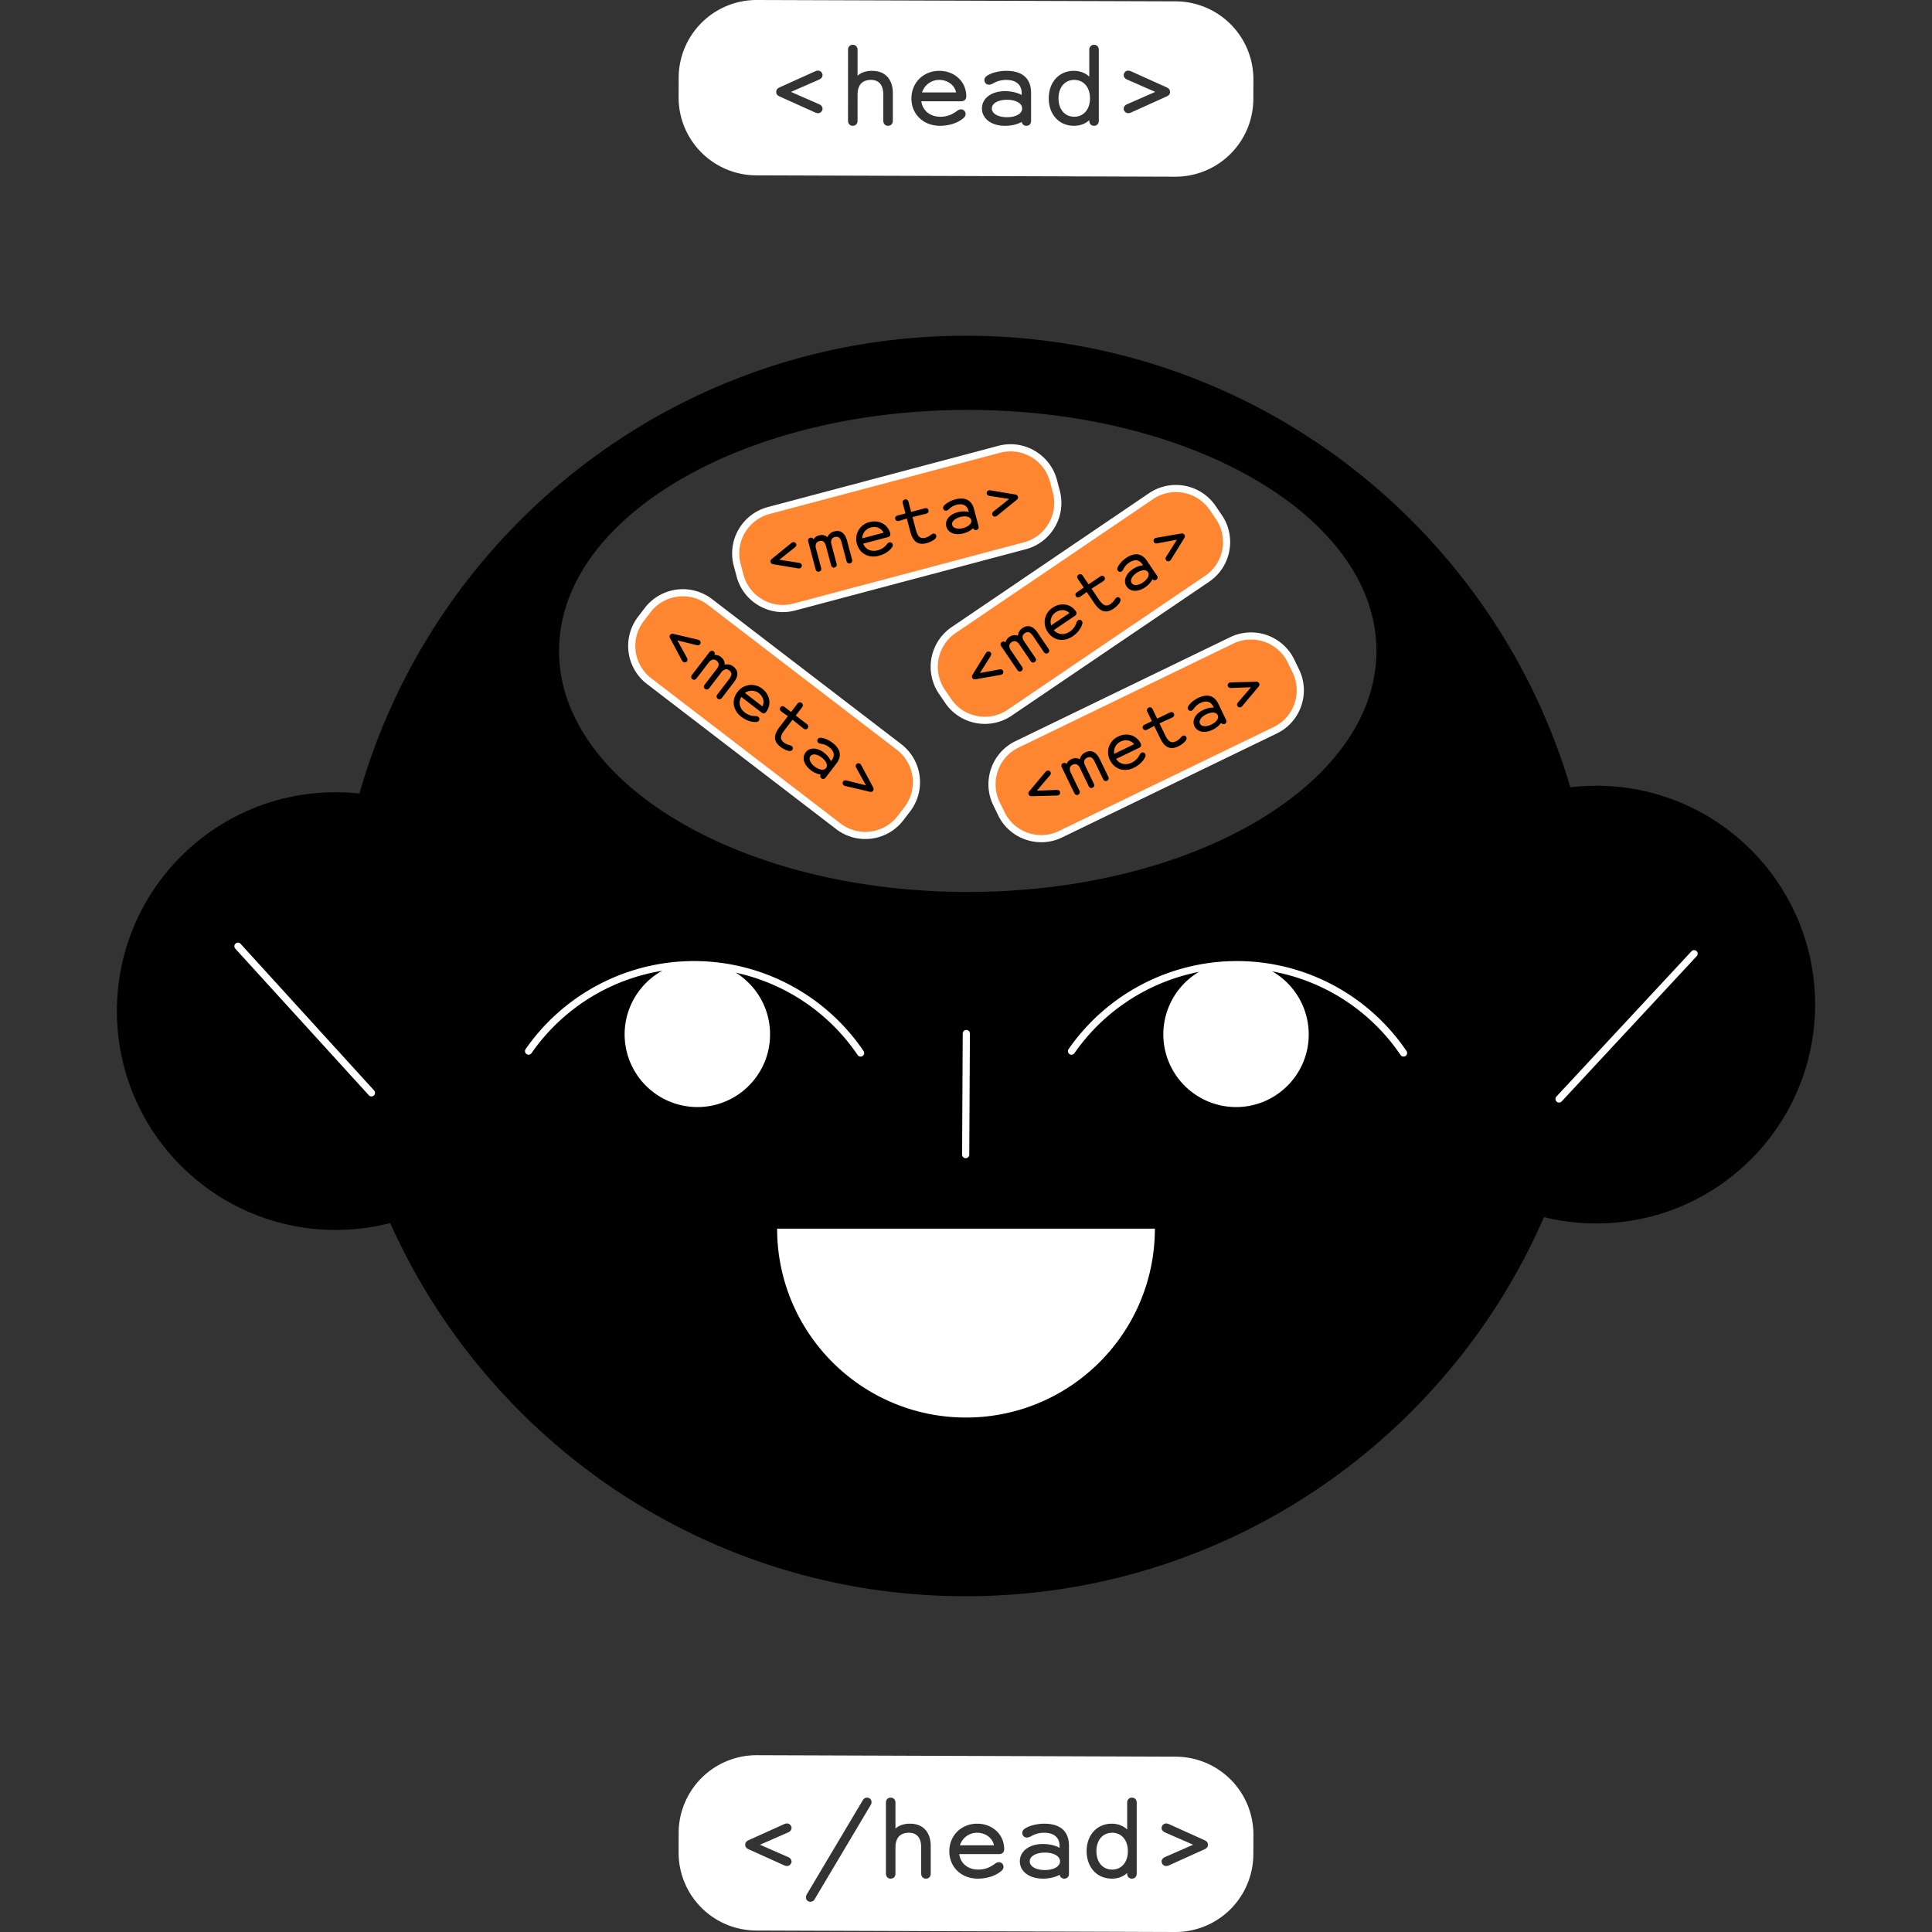 <svg xmlns="http://www.w3.org/2000/svg" viewBox="0 0 1080 1080" xml:space="preserve"><rect x="0" y="0" width="1080" height="1080" fill="#333333" stroke="none"/><path d="M891.68 439.24c-4.7.02-9.32.34-13.86.87-43.27-146.6-179.24-253.25-339.76-252.42-160.52.83-295.39 108.89-337.12 255.92a122.5 122.5 0 0 0-13.88-.73c-67.56.35-122.04 55.4-121.7 122.96.36 67.56 55.4 122.04 122.97 121.7 10.3-.06 20.27-1.4 29.81-3.84C273.4 807.24 397.66 893.05 541.7 892.3c144.02-.74 267.4-87.82 321.38-211.92a122.65 122.65 0 0 0 29.86 3.52c67.56-.35 122.04-55.4 121.7-122.97-.35-67.56-55.4-122.04-122.96-121.7zm-350.7 59.38c-126.18 0-228.47-60.33-228.47-134.74 0-74.41 102.29-134.74 228.47-134.74 126.18 0 228.46 60.33 228.46 134.74 0 74.41-102.28 134.74-228.46 134.74z"/><path fill="#FFF" d="M871.53 616.33a2 2 0 0 1-1.47-3.36l75.45-81.16a2 2 0 1 1 2.93 2.72L873 615.69a2 2 0 0 1-1.46.64zm-663.89-3.43a2 2 0 0 1-1.48-.65l-74.62-81.94a2 2 0 1 1 2.96-2.7l74.61 81.95a2 2 0 0 1-1.47 3.35z"/><g fill="#FFF"><path d="M652.3 578.01a38.65 38.65 0 1 0 77.28.39 38.65 38.65 0 0 0-77.29-.39z"/><path d="M690.94 618.85h-.22A40.69 40.69 0 0 1 650.3 578a40.7 40.7 0 0 1 40.64-40.43h.21a40.7 40.7 0 0 1 40.44 40.85 40.38 40.38 0 0 1-12.05 28.68 40.37 40.37 0 0 1-28.59 11.75zm-36.65-40.83a36.68 36.68 0 0 0 36.45 36.83h.2a36.4 36.4 0 0 0 25.77-10.6 36.4 36.4 0 0 0 10.87-25.85 36.69 36.69 0 0 0-36.46-36.83h-.2a36.69 36.69 0 0 0-36.63 36.45z"/></g><path fill="#FFF" d="M784.6 590.64a2 2 0 0 1-1.67-.87 110.6 110.6 0 0 0-91.5-48.54 110.67 110.67 0 0 0-90.87 47.59 2 2 0 0 1-3.28-2.28 114.66 114.66 0 0 1 94.15-49.3h.6c37.75.2 72.98 19 94.21 50.28a2 2 0 0 1-1.65 3.12z"/><g fill="#FFF"><path d="M351.17 578.01a38.64 38.64 0 1 0 77.29.4 38.64 38.64 0 0 0-77.29-.4z"/><path d="M389.82 618.85h-.22A40.68 40.68 0 0 1 349.17 578l2 .01h-2a40.7 40.7 0 0 1 40.64-40.44h.21a40.39 40.39 0 0 1 28.68 12.05 40.37 40.37 0 0 1 11.76 28.8 40.36 40.36 0 0 1-12.05 28.68 40.39 40.39 0 0 1-28.6 11.75zm-.01-77.28a36.69 36.69 0 0 0-36.64 36.45 36.68 36.68 0 0 0 36.45 36.83 36.34 36.34 0 0 0 25.97-10.6 36.4 36.4 0 0 0 10.87-25.85 36.4 36.4 0 0 0-10.6-25.96A36.42 36.42 0 0 0 390 541.57h-.2z"/><path d="M481.08 590.64a2 2 0 0 1-1.65-.87 110.6 110.6 0 0 0-91.51-48.54 110.65 110.65 0 0 0-90.87 47.59 2 2 0 0 1-3.28-2.28 114.66 114.66 0 0 1 94.15-49.3h.6c37.75.2 72.98 19 94.21 50.28a2 2 0 0 1-1.65 3.12z"/></g><path fill="#FFF" d="M539.83 647.44h-.01a2 2 0 0 1-2-2.01l.35-67.68a2 2 0 0 1 2-1.99h.01a2 2 0 0 1 2 2.01l-.35 67.68a2 2 0 0 1-2 1.99zm105.75 39.39c0 58.3-47.27 105.58-105.58 105.58-58.3 0-105.58-47.27-105.58-105.58h211.16z"/><path fill="#FF8630" d="M590.49 274.76a24.8 24.8 0 0 1-17.6 30.34l-128.86 34.23a24.8 24.8 0 0 1-30.34-17.6l-1.6-6a24.8 24.8 0 0 1 17.61-30.34l128.85-34.23a24.8 24.8 0 0 1 30.34 17.6l1.6 6z"/><path fill="#FFF" d="M437.62 342.17c-4.67 0-9.27-1.23-13.41-3.63a26.63 26.63 0 0 1-12.45-16.3l-1.6-6a26.83 26.83 0 0 1 19.03-32.78l128.85-34.23c14.28-3.8 29 4.74 32.79 19.02l1.59 6a26.63 26.63 0 0 1-2.72 20.33 26.63 26.63 0 0 1-16.3 12.45l-128.86 34.23c-2.29.61-4.61.91-6.92.91zm127.3-89.84c-1.94 0-3.9.24-5.85.76L430.2 287.32a22.83 22.83 0 0 0-16.18 27.9l1.59 6a22.65 22.65 0 0 0 10.6 13.86 22.66 22.66 0 0 0 17.3 2.32l128.85-34.23c5.89-1.57 10.81-5.33 13.87-10.6s3.88-11.41 2.31-17.3l-1.59-6a22.85 22.85 0 0 0-22.05-16.94z"/><path d="M448.18 315.78c-.15-.58-.72-1.01-1.5-1.15l-11.05-1.72 8.76-6.95c.61-.5.89-1.16.73-1.74a1.58 1.58 0 0 0-1.92-1.12c-.28.07-.54.24-.8.42l-10.97 8.91c-.78.65-.8 1.32-.68 1.78.18.68.63 1.05 1.47 1.2l13.98 2.33a6 6 0 0 0 .4.02 1.58 1.58 0 0 0 1.58-1.98zm25.35-13.45c-.58-2.2-1.49-3.75-2.7-4.63-1.21-.9-2.74-1.1-4.52-.63a5.22 5.22 0 0 0-3.72 3.19 5.12 5.12 0 0 0-4.73-.96 4.84 4.84 0 0 0-3.1 2.2c-.36-.75-1.05-1.1-1.84-.89-.48.13-.84.4-1.04.78-.18.37-.2.81-.07 1.32l4.1 15.53c.14.52.42.92.8 1.14.22.13.47.2.73.2.15 0 .3-.02.44-.06.5-.13.85-.4 1.04-.79.19-.36.21-.8.08-1.31l-2.84-10.76a4.3 4.3 0 0 1 0-2.71c.32-.74.95-1.23 1.89-1.48.93-.25 1.72-.13 2.34.36.6.47 1.04 1.26 1.33 2.36l2.85 10.76c.27 1 1.06 1.52 1.97 1.28.48-.13.84-.4 1.04-.79.18-.36.2-.8.07-1.3l-2.84-10.77c-.29-1.1-.3-2 0-2.7.3-.74.92-1.23 1.85-1.48 1.02-.27 1.8-.15 2.4.35.6.5 1.06 1.4 1.41 2.72l2.75 10.4c.27 1 1.06 1.52 1.97 1.28.97-.25 1.4-1.06 1.12-2.1l-2.78-10.51zm24.77 1.02c-.36-.2-.79-.26-1.2-.15-.6.16-.9.54-1.18.87l-.23.27a9.28 9.28 0 0 1-5.08 3.3c-3.61.96-6.8-.53-8.1-3.72l13.85-3.67c1.1-.29 1.56-1.07 1.28-2.14a8.7 8.7 0 0 0-4.37-5.58 10 10 0 0 0-7.22-.68 9.64 9.64 0 0 0-7.06 12.02c1.2 4.53 4.8 7.23 9.22 7.23a12 12 0 0 0 3.08-.42c2.96-.78 5.61-2.42 7.1-4.38.47-.6.85-1.17.62-2.02a1.5 1.5 0 0 0-.72-.93zm-4.37-5.58-11.95 3.16a6.48 6.48 0 0 1 4.86-6.08c.6-.16 1.2-.23 1.8-.23a5.71 5.71 0 0 1 5.29 3.15zm27.63.56c-.53.14-.86.4-1.36.76l-.42.3c-.55.42-1.56.95-2.55 1.22-1.36.35-2.37.22-3.18-.43-.87-.7-1.54-1.98-2.06-3.96l-1.9-7.2.88-.21c2.28-.55 5.74-1.38 6.73-1.64 1.06-.28 1.57-1.04 1.32-1.98-.19-.72-.85-1.36-2.12-1.03l-7.57 2-1.5-5.67c-.27-1-1.08-1.52-2.01-1.27-.49.13-.86.4-1.06.78-.2.37-.23.83-.1 1.33l1.5 5.68-4.38 1.15c-1.27.34-1.52 1.23-1.34 1.94.25.94 1.07 1.35 2.13 1.07.82-.22 2.16-.63 3.35-1l1-.3 1.91 7.23c.77 2.91 1.86 4.84 3.33 5.89.93.66 2.02.99 3.3.99.78 0 1.63-.12 2.56-.37 1.68-.44 3.34-1.3 4.12-1.9.8-.63 1.47-1.28 1.2-2.34a1.42 1.42 0 0 0-1.78-1.04zm22.9-13.81c-1.31-4.97-4.95-6.81-10.53-5.34a14.39 14.39 0 0 0-5.69 2.94c-.62.57-1.22 1.27-1 2.15.25.92 1.07 1.4 1.98 1.15.53-.14 1-.58 1.42-.96l.24-.22a8.97 8.97 0 0 1 3.85-2.05c3.42-.9 5.84.26 6.61 3.2l.21.78a12.38 12.38 0 0 0-6.2.17c-4.66 1.23-7.27 4.53-6.34 8.02a5.45 5.45 0 0 0 3.54 3.75 8.5 8.5 0 0 0 2.95.49c.96 0 1.97-.13 2.99-.4 2.24-.6 4.2-1.64 5.49-2.94.14.35.37.63.65.81.37.23.81.29 1.26.17.96-.26 1.39-1.06 1.12-2.1l-2.55-9.62zm-6.04 10.65a7.74 7.74 0 0 1-4.2.11c-1.04-.32-1.7-.94-1.93-1.8-.48-1.8 1.37-3.65 4.5-4.48a9.74 9.74 0 0 1 2.47-.35c1.92 0 3.31.73 3.66 2.03.48 1.82-1.37 3.67-4.5 4.5zm30.61-17.54c-.11-.45-.47-1.03-1.47-1.2l-13.98-2.34a2.73 2.73 0 0 0-.86.04 1.58 1.58 0 0 0-1.12 1.92c.16.6.72 1.04 1.5 1.15l11.05 1.72-8.75 6.95c-.62.49-.9 1.14-.74 1.75a1.57 1.57 0 0 0 1.92 1.12c.27-.07.52-.24.8-.42l10.97-8.92c.65-.55.87-1.1.68-1.77z"/><path fill="#FF8630" d="M503.42 457.3a24.8 24.8 0 0 1-34.78 4.58l-105.8-81.13a24.8 24.8 0 0 1-4.58-34.78l3.77-4.92a24.8 24.8 0 0 1 34.78-4.58l105.8 81.13a24.8 24.8 0 0 1 4.58 34.77l-3.77 4.93z"/><path fill="#FFF" d="M483.68 469.01a26.6 26.6 0 0 1-16.26-5.54l-105.79-81.13a26.83 26.83 0 0 1-4.96-37.58l3.77-4.92a26.83 26.83 0 0 1 37.58-4.96L503.82 416a26.84 26.84 0 0 1 4.96 37.58L505 458.5a26.62 26.62 0 0 1-21.32 10.5zM381.74 333.35a22.78 22.78 0 0 0-18.12 8.92l-3.77 4.92a22.83 22.83 0 0 0 4.21 31.97l105.8 81.14a22.66 22.66 0 0 0 16.86 4.51c6.04-.8 11.4-3.9 15.11-8.73l3.77-4.92a22.83 22.83 0 0 0-4.21-31.98l-105.8-81.13c-4.13-3.16-9-4.7-13.85-4.7z"/><path d="M384.03 369.66c.37-.48.36-1.19 0-1.9l-5.4-9.8 10.86 2.7c.78.17 1.46-.01 1.83-.49.53-.69.4-1.68-.29-2.2a2.82 2.82 0 0 0-.82-.38l-13.76-3.24c-.99-.23-1.53.17-1.82.54-.43.56-.45 1.14-.05 1.9l6.69 12.5.23.33a1.58 1.58 0 0 0 2.53.04zm26.13 11.85c1.38-1.8 2.06-3.46 2.03-4.96-.04-1.5-.8-2.84-2.27-3.96a5.22 5.22 0 0 0-4.8-1 5.12 5.12 0 0 0-2.13-4.33 4.84 4.84 0 0 0-3.64-1.12c.38-.74.23-1.5-.4-2a1.6 1.6 0 0 0-1.26-.34c-.4.08-.77.33-1.1.74l-9.78 12.74c-.33.43-.48.9-.42 1.33.03.26.13.5.3.7.08.11.18.22.3.31.4.31.84.43 1.26.35.4-.08.77-.33 1.1-.74l6.77-8.83a4.3 4.3 0 0 1 2.16-1.64c.77-.2 1.55-.01 2.32.58.76.6 1.15 1.29 1.14 2.08 0 .75-.36 1.6-1.05 2.5l-6.78 8.81c-.64.83-.56 1.77.18 2.35.4.3.84.42 1.26.34.4-.07.77-.32 1.09-.74l6.78-8.82a4.3 4.3 0 0 1 2.14-1.66c.76-.21 1.53-.02 2.3.57.83.64 1.22 1.33 1.19 2.12-.03.77-.45 1.68-1.3 2.78l-6.55 8.52c-.63.83-.55 1.77.19 2.34.79.61 1.69.46 2.35-.4l6.62-8.62zm14.32 20.24c-.06-.4-.28-.77-.62-1.04-.48-.37-.97-.38-1.4-.4-.11 0-.22 0-.36-.02-2.34-.1-4-.68-5.71-2-2.97-2.28-3.74-5.72-2-8.69l11.36 8.73c.9.69 1.8.58 2.48-.3a8.7 8.7 0 0 0 1.75-6.87 10 10 0 0 0-3.87-6.13 9.64 9.64 0 0 0-13.83 1.75c-2.86 3.71-2.8 8.2-.1 11.72.61.78 1.35 1.52 2.21 2.18 2.43 1.87 5.35 2.96 7.8 2.94.78.01 1.46-.04 1.99-.73.25-.33.36-.74.3-1.14zm1.75-6.87-9.8-7.53a6.48 6.48 0 0 1 7.78.14c.5.38.93.81 1.28 1.28a5.71 5.71 0 0 1 .74 6.11zm16.43 22.22a3.84 3.84 0 0 0-1.44-.6l-.5-.15a8.27 8.27 0 0 1-2.5-1.28c-1.12-.86-1.63-1.74-1.61-2.78.02-1.11.63-2.43 1.87-4.05l4.54-5.9.71.56a548 548 0 0 0 5.41 4.33c.87.67 1.78.61 2.38-.16.45-.59.56-1.5-.49-2.3l-6.2-4.78 3.57-4.65c.64-.83.54-1.78-.22-2.37-.4-.3-.84-.43-1.26-.36-.42.07-.8.32-1.12.73l-3.58 4.66-3.59-2.77c-1.04-.8-1.9-.46-2.35.13-.59.77-.41 1.67.46 2.34.66.51 1.82 1.32 2.83 2.04l.85.6-4.56 5.94c-1.83 2.38-2.7 4.42-2.63 6.23a5.5 5.5 0 0 0 1.23 3.21c.48.62 1.1 1.22 1.86 1.81a12.94 12.94 0 0 0 4.02 2.1c.98.24 1.91.39 2.58-.49.5-.65.4-1.52-.26-2.03zm24.92 9.7c3.13-4.07 2.37-8.07-2.2-11.59a14.4 14.4 0 0 0-5.8-2.71c-.83-.14-1.76-.2-2.31.52-.58.76-.46 1.7.3 2.27.43.33 1.06.44 1.62.53l.32.06c1.47.27 2.73.84 3.98 1.8 2.8 2.15 3.36 4.78 1.5 7.19l-.49.64c-.7-1.68-2.1-3.4-3.92-4.8-3.82-2.94-8.03-3-10.23-.13a5.45 5.45 0 0 0-.8 5.1c.28.9.76 1.8 1.41 2.63.59.76 1.31 1.48 2.14 2.12a12.33 12.33 0 0 0 5.68 2.56 1.7 1.7 0 0 0-.24 1c.04.43.27.82.63 1.1.8.61 1.69.46 2.35-.4l6.06-7.88zm-12.12 1.73a7.74 7.74 0 0 1-2.66-3.26c-.37-1.02-.29-1.92.25-2.62 1.15-1.49 3.74-1.15 6.3.82a9.77 9.77 0 0 1 1.79 1.74c1.17 1.52 1.45 3.07.62 4.14-1.14 1.49-3.74 1.15-6.3-.82zm32.59 13.53c.28-.37.52-1 .05-1.9l-6.7-12.5a2.74 2.74 0 0 0-.54-.66 1.58 1.58 0 0 0-2.21.3c-.39.49-.38 1.2 0 1.89l5.4 9.8-10.86-2.7c-.76-.2-1.45-.01-1.83.49a1.56 1.56 0 0 0 .28 2.2c.22.17.5.27.82.38l13.77 3.24c.83.18 1.39.02 1.82-.54z"/><path fill="#FF8630" d="M681.38 289.1a24.8 24.8 0 0 1-6.6 34.44l-110.34 74.84a24.8 24.8 0 0 1-34.45-6.6l-3.49-5.14a24.8 24.8 0 0 1 6.61-34.45l110.34-74.84a24.8 24.8 0 0 1 34.45 6.61l3.48 5.13z"/><path fill="#FFF" d="M550.57 404.66c-1.7 0-3.4-.16-5.1-.49a26.63 26.63 0 0 1-17.14-11.28l-3.48-5.12a26.84 26.84 0 0 1 7.14-37.23l110.33-74.84a26.84 26.84 0 0 1 37.23 7.14l3.48 5.13a26.62 26.62 0 0 1 4.15 20.1 26.63 26.63 0 0 1-11.28 17.13l-110.34 74.83a26.63 26.63 0 0 1-15 4.63zm106.77-129.58c-4.4 0-8.86 1.28-12.77 3.93l-110.34 74.83a22.83 22.83 0 0 0-6.07 31.68l3.48 5.13a22.65 22.65 0 0 0 14.58 9.6 22.66 22.66 0 0 0 17.1-3.53l110.33-74.83a22.65 22.65 0 0 0 9.6-14.58 22.65 22.65 0 0 0-3.53-17.1l-3.48-5.13a22.8 22.8 0 0 0-18.9-10z"/><path d="M560.58 374.78c-.34-.5-1-.72-1.8-.6l-11 2.03 5.98-9.45c.41-.69.45-1.4.12-1.89a1.58 1.58 0 0 0-2.19-.42c-.23.15-.42.4-.61.66l-7.42 12.04c-.52.86-.32 1.5-.06 1.9.4.58.95.78 1.8.64l13.96-2.41.39-.12a1.58 1.58 0 0 0 .84-2.38zm19.49-21.07c-1.27-1.88-2.64-3.05-4.07-3.48-1.44-.44-2.95-.13-4.48.9a5.22 5.22 0 0 0-2.46 4.24 5.12 5.12 0 0 0-4.78.66 4.84 4.84 0 0 0-2.2 3.1c-.59-.6-1.35-.7-2.03-.24-.41.28-.66.65-.72 1.08-.05.4.07.83.36 1.27l9 13.3c.31.45.7.74 1.14.82.25.05.5.03.75-.06.13-.05.27-.11.4-.2.41-.28.66-.66.72-1.08.05-.41-.07-.84-.36-1.27l-6.24-9.21a4.3 4.3 0 0 1-.88-2.57c.05-.8.48-1.47 1.28-2.02.8-.54 1.59-.68 2.33-.43.72.25 1.4.85 2.04 1.79l6.24 9.21c.58.87 1.5 1.1 2.28.56.42-.28.67-.65.72-1.08.06-.4-.06-.83-.36-1.27l-6.23-9.21a4.31 4.31 0 0 1-.9-2.56c.04-.78.46-1.46 1.26-2 .87-.59 1.65-.74 2.39-.46.73.27 1.45.96 2.23 2.1l6.02 8.9c.59.87 1.5 1.1 2.28.57.83-.56.97-1.46.37-2.35l-6.1-9zm23.72-7.21c-.4-.07-.82.02-1.18.26-.5.34-.68.8-.82 1.2l-.13.34a9.27 9.27 0 0 1-3.7 4.8c-3.1 2.09-6.61 1.73-8.88-.86l11.86-8.02c.94-.64 1.12-1.53.5-2.45a8.7 8.7 0 0 0-5.97-3.82 10 10 0 0 0-7.04 1.74 9.64 9.64 0 0 0-2.7 13.68c2.63 3.88 6.92 5.23 11.1 3.77a12 12 0 0 0 2.76-1.4c2.54-1.72 4.5-4.14 5.26-6.48.25-.73.42-1.39-.07-2.11a1.51 1.51 0 0 0-1-.65zm-5.97-3.82-10.23 6.92a6.48 6.48 0 0 1 2.58-7.34 7 7 0 0 1 1.62-.81 5.7 5.7 0 0 1 6.03 1.23zm26.28-8.58c-.46.3-.7.64-1.04 1.16l-.3.42a8.27 8.27 0 0 1-2 1.98c-1.17.79-2.16 1-3.15.65-1.04-.37-2.1-1.36-3.25-3.05l-4.18-6.17.77-.5c1.98-1.27 4.96-3.19 5.81-3.76.92-.62 1.14-1.5.6-2.3-.42-.62-1.25-1.01-2.34-.28l-6.49 4.4-3.29-4.87c-.58-.86-1.52-1.08-2.31-.54a1.6 1.6 0 0 0-.74 1.09c-.07.42.05.86.34 1.29l3.29 4.86-3.75 2.54c-1.1.74-1.04 1.65-.62 2.27.54.8 1.45.92 2.36.3.7-.47 1.83-1.3 2.83-2.05l.84-.61 4.19 6.2c1.69 2.5 3.35 3.95 5.09 4.46a5.5 5.5 0 0 0 3.44-.15c.74-.26 1.5-.66 2.3-1.2a12.91 12.91 0 0 0 3.26-3.16c.53-.85.96-1.69.35-2.6a1.42 1.42 0 0 0-2.02-.39zm17.05-20.61c-2.88-4.25-6.92-4.8-11.7-1.56a14.38 14.38 0 0 0-4.4 4.65c-.4.75-.74 1.6-.23 2.36.53.79 1.46.96 2.25.43.45-.3.75-.87 1.02-1.37l.15-.29a8.96 8.96 0 0 1 2.96-3.2c2.93-2 5.6-1.7 7.3.83l.45.67c-1.82.13-3.88.91-5.8 2.2-3.99 2.7-5.36 6.68-3.34 9.67a5.45 5.45 0 0 0 4.58 2.37 8.6 8.6 0 0 0 2.95-.51c.91-.32 1.82-.78 2.69-1.36a12.32 12.32 0 0 0 4.21-4.59c.26.29.56.47.89.55.42.1.85 0 1.24-.25.83-.56.96-1.46.36-2.35l-5.58-8.25zm-2.18 12.05a7.75 7.75 0 0 1-3.94 1.5c-1.08.03-1.9-.34-2.4-1.07-1.06-1.55.08-3.9 2.76-5.72.76-.51 1.5-.9 2.22-1.14 1.8-.63 3.36-.4 4.12.7 1.05 1.56-.08 3.92-2.76 5.73zm23.11-26.66c-.27-.39-.79-.82-1.8-.65l-13.96 2.41c-.27.08-.57.16-.8.32a1.56 1.56 0 0 0-.42 2.18c.35.52 1.02.74 1.8.6l11-2.03-5.97 9.45c-.43.66-.48 1.37-.13 1.9a1.56 1.56 0 0 0 1.82.6c.13-.05.25-.1.37-.19.23-.15.41-.4.61-.66l7.42-12.04c.43-.72.45-1.3.06-1.9z"/><path fill="#FF8630" d="M724.38 375.08a24.8 24.8 0 0 1-11.51 33.14l-120 58.1a24.8 24.8 0 0 1-33.13-11.51l-2.7-5.58a24.8 24.8 0 0 1 11.5-33.14l120-58.1a24.8 24.8 0 0 1 33.14 11.51l2.7 5.58z"/><path fill="#FFF" d="M582.08 470.81c-2.96 0-5.94-.5-8.82-1.5a26.62 26.62 0 0 1-15.32-13.63l-2.7-5.58a26.62 26.62 0 0 1-1.2-20.48 26.63 26.63 0 0 1 13.64-15.33l120-58.1a26.84 26.84 0 0 1 35.8 12.44l2.7 5.58a26.62 26.62 0 0 1 1.2 20.48 26.62 26.62 0 0 1-13.64 15.33l-120 58.1a26.7 26.7 0 0 1-11.66 2.7zm117.23-113.3c-3.33 0-6.7.73-9.9 2.28l-119.99 58.1a22.66 22.66 0 0 0-11.6 13.04 22.66 22.66 0 0 0 1.01 17.43l2.7 5.58a22.65 22.65 0 0 0 13.04 11.6c5.76 2 11.94 1.64 17.43-1.02l120-58.1a22.65 22.65 0 0 0 11.6-13.04c2-5.75 1.63-11.94-1.02-17.42l-2.7-5.59a22.84 22.84 0 0 0-20.57-12.86z"/><path d="M592.47 442.41c-.27-.54-.9-.86-1.7-.84l-11.17.42 7.28-8.5c.5-.62.65-1.3.39-1.85a1.58 1.58 0 0 0-2.1-.73c-.26.12-.49.34-.71.56l-9.08 10.84c-.64.78-.53 1.45-.33 1.87.3.64.82.91 1.68.9l14.17-.37.4-.06c.15-.03.3-.07.43-.13a1.58 1.58 0 0 0 .74-2.1zm22.33-18.02c-1-2.04-2.18-3.4-3.53-4.04-1.36-.64-2.9-.56-4.56.25a5.22 5.22 0 0 0-3.05 3.83 5.12 5.12 0 0 0-4.82-.03 4.84 4.84 0 0 0-2.64 2.74c-.48-.66-1.23-.87-1.96-.52-.45.22-.75.55-.87.96-.11.4-.05.84.17 1.3l6.99 14.47c.24.5.58.83 1 .98.24.08.5.1.75.05.14-.03.29-.08.43-.14.45-.22.75-.56.87-.97.11-.4.05-.83-.18-1.3l-4.83-10.02a4.3 4.3 0 0 1-.5-2.67c.15-.78.68-1.39 1.56-1.81.87-.42 1.66-.45 2.36-.1a4.32 4.32 0 0 1 1.76 2.07l4.84 10.02c.45.94 1.33 1.3 2.18.88.45-.22.75-.55.87-.96.11-.4.05-.84-.17-1.3l-4.84-10.03a4.32 4.32 0 0 1-.52-2.66c.15-.77.67-1.38 1.54-1.8.94-.45 1.74-.49 2.42-.1.68.37 1.3 1.15 1.9 2.4l4.68 9.68c.46.94 1.33 1.29 2.18.88.9-.43 1.16-1.3.7-2.27l-4.74-9.8zm24.5-3.71c-.38-.13-.81-.1-1.2.08-.55.27-.78.7-.99 1.08l-.17.31a9.28 9.28 0 0 1-4.36 4.2c-3.37 1.63-6.8.77-8.66-2.12l12.9-6.22c1.02-.5 1.33-1.35.85-2.35a8.7 8.7 0 0 0-5.36-4.65 10 10 0 0 0-7.22.7 9.64 9.64 0 0 0-4.64 13.15c2.03 4.22 6.08 6.18 10.43 5.34a11.9 11.9 0 0 0 2.94-1c2.76-1.32 5.05-3.44 6.13-5.64.36-.69.62-1.31.24-2.1-.18-.37-.5-.65-.89-.78zm-5.34-4.65-11.13 5.38a6.48 6.48 0 0 1 3.62-6.9 7 7 0 0 1 1.71-.57 5.71 5.71 0 0 1 5.8 2.09zm27.23-4.7c-.49.24-.77.55-1.2 1l-.34.39a8.26 8.26 0 0 1-2.28 1.67c-1.26.6-2.28.66-3.2.18-.98-.51-1.9-1.65-2.78-3.49l-3.24-6.7.83-.39c2.14-.97 5.37-2.44 6.3-2.88.99-.48 1.34-1.32.92-2.2-.32-.67-1.1-1.18-2.28-.6l-7.05 3.4-2.56-5.28c-.45-.94-1.34-1.3-2.21-.87-.45.22-.76.55-.89.97-.12.4-.07.86.15 1.32l2.56 5.29-4.08 1.97c-1.19.57-1.27 1.49-.95 2.16.43.87 1.3 1.11 2.3.64a101.73 101.73 0 0 0 4.01-2.11l3.26 6.74c1.3 2.71 2.74 4.4 4.39 5.15a5.5 5.5 0 0 0 3.42.35 9.95 9.95 0 0 0 2.45-.85 12.8 12.8 0 0 0 3.68-2.66c.66-.76 1.2-1.53.73-2.52a1.42 1.42 0 0 0-1.94-.68zm19.86-17.92c-2.24-4.62-6.16-5.74-11.35-3.23a14.3 14.3 0 0 0-5.03 3.96c-.5.68-.96 1.49-.57 2.3.41.86 1.3 1.17 2.16.76.49-.24.87-.76 1.2-1.22l.2-.25a8.97 8.97 0 0 1 3.39-2.75c3.19-1.54 5.78-.86 7.1 1.88l.35.72c-1.81-.13-3.97.35-6.05 1.35-4.34 2.1-6.27 5.83-4.7 9.08a5.45 5.45 0 0 0 4.18 3.01 8.6 8.6 0 0 0 3-.08c.94-.18 1.9-.5 2.85-.96 2.09-1 3.81-2.41 4.84-3.92a1.57 1.57 0 0 0 2.06.6c.9-.44 1.16-1.31.7-2.28l-4.33-8.97zm-3.9 11.61a7.73 7.73 0 0 1-4.12.91c-1.07-.12-1.84-.6-2.22-1.4-.82-1.69.65-3.85 3.56-5.26a9.4 9.4 0 0 1 2.36-.8c1.88-.37 3.39.07 3.97 1.29.82 1.7-.64 3.86-3.56 5.26zm26.71-23.04c-.2-.42-.65-.92-1.67-.9l-14.17.37a2.4 2.4 0 0 0-.84.2 1.58 1.58 0 0 0-.73 2.1c.27.56.9.88 1.7.84l11.17-.41-7.27 8.48c-.52.6-.67 1.3-.4 1.86a1.55 1.55 0 0 0 1.72.86c.13-.02.26-.07.38-.13.25-.12.47-.33.7-.56l9.08-10.84c.54-.66.64-1.24.33-1.87z"/><g fill="#FFF"><path d="M600.5 44.67c-5.25 0-8.78 4.14-8.78 10.3s3.53 10.29 8.79 10.29 8.8-4.14 8.8-10.3-3.54-10.29-8.8-10.29zm-75.45 0a10 10 0 0 0-9.61 7h19.01c-.79-4.04-4.68-7-9.4-7zm37.86 11.1c-4.98 0-8.46 2-8.46 4.87s3.48 4.88 8.46 4.88c4.99 0 8.47-2 8.47-4.88 0-2.87-3.48-4.87-8.47-4.87z"/><path d="M657.24.76 423.08 0a43.57 43.57 0 0 0-43.7 43.42l-.04 10.9a43.56 43.56 0 0 0 43.42 43.7l234.16.76a43.56 43.56 0 0 0 43.7-43.43l.04-10.89A43.56 43.56 0 0 0 657.24.76zm-199.32 57.5c1.18.55 1.88 1.46 1.88 2.45a2.57 2.57 0 0 1-2.57 2.57c-.45 0-.92-.16-1.34-.3l-20.18-9.1c-.84-.4-1.8-1.04-1.8-2.5 0-.77.3-1.82 1.8-2.5l20.1-9.08c.5-.17.97-.33 1.42-.33a2.57 2.57 0 0 1 2.57 2.57c0 .98-.7 1.9-1.86 2.43l-15.77 6.9 15.75 6.9zm41.18 9.24c0 1.72-1.06 2.83-2.7 2.83-1.55 0-2.63-1.17-2.63-2.83V52.94c0-6.83-3.76-8.27-6.9-8.27-3.42 0-7.49 1.45-7.49 8.33v14.5c0 1.72-1.06 2.83-2.7 2.83-1.55 0-2.63-1.17-2.63-2.83V27.87c0-1.72 1.06-2.83 2.7-2.83 1.55 0 2.63 1.17 2.63 2.83v14.47c1.96-1.8 4.73-2.74 8.14-2.74 7.25 0 11.58 4.67 11.58 12.49v15.4zm26.54-2.24c3.35 0 5.93-.86 8.91-2.94.18-.11.32-.22.46-.32a3.5 3.5 0 0 1 2.18-.86 2.5 2.5 0 0 1 2.57 2.5c0 1.42-.81 2.15-1.8 2.88-3.03 2.38-7.72 3.8-12.52 3.8-9.24 0-15.95-6.42-15.95-15.29 0-8.8 6.7-15.43 15.56-15.43 8.61 0 15.1 6.1 15.1 14.19 0 1.8-1.05 2.83-2.89 2.83h-22.23c.7 5.2 4.88 8.64 10.61 8.64zm50.74 2.24c0 1.74-1 2.83-2.63 2.83a2.54 2.54 0 0 1-2.58-2.18c-2.47 1.4-5.8 2.18-9.37 2.18-7.59 0-12.88-3.99-12.88-9.69s5.3-9.68 12.88-9.68c3.54 0 6.85.77 9.31 2.14v-1.07c0-4.68-3.13-7.36-8.6-7.36-2.42 0-4.52.5-6.57 1.55l-.45.23c-.8.42-1.7.9-2.57.9a2.52 2.52 0 0 1-2.63-2.64c0-1.46 1.22-2.3 2.42-2.93 2-1.09 5.82-2.18 9.8-2.18 9.08 0 13.87 4.28 13.87 12.36V67.5zm37.86 0c0 1.66-1.08 2.83-2.63 2.83-1.64 0-2.7-1.11-2.7-2.83v-.38c-2.07 2.06-5.1 3.2-8.6 3.2-8.27 0-14.05-6.31-14.05-15.36 0-9.04 5.78-15.36 14.05-15.36 3.4 0 6.47 1.2 8.6 3.27v-15c0-1.66 1.08-2.83 2.63-2.83 1.64 0 2.7 1.11 2.7 2.83V67.5zm38.02-13.63-20.12 9.08a4.4 4.4 0 0 1-1.41.32 2.57 2.57 0 0 1-2.57-2.56c0-1.03.7-1.94 1.89-2.44l15.74-6.9-15.75-6.9c-1.17-.5-1.88-1.4-1.88-2.43a2.57 2.57 0 0 1 2.57-2.57c.45 0 .93.16 1.34.3l20.18 9.1c1.5.69 1.8 1.74 1.8 2.5 0 1.47-.95 2.11-1.79 2.5zm-68.16 981.75c-4.99 0-8.47 2-8.47 4.87s3.48 4.87 8.47 4.87 8.46-2 8.46-4.87-3.48-4.88-8.46-4.88zm-37.86-11.1a10 10 0 0 0-9.62 7h19.02c-.8-4.04-4.69-7-9.4-7zm75.46 0c-5.26 0-8.8 4.13-8.8 10.29 0 6.16 3.54 10.3 8.8 10.3 5.25 0 8.79-4.14 8.79-10.3 0-6.16-3.54-10.3-8.8-10.3z"/><path d="m657.25 981.98-234.16-.81a43.56 43.56 0 0 0-43.72 43.41l-.03 10.9a43.57 43.57 0 0 0 43.4 43.7l234.17.82a43.56 43.56 0 0 0 43.71-43.41l.05-10.9a43.56 43.56 0 0 0-43.42-43.7zm-216.65 56.13c1.18.55 1.87 1.46 1.87 2.44a2.57 2.57 0 0 1-2.56 2.57c-.46 0-.93-.16-1.35-.3l-20.17-9.1c-.85-.4-1.81-1.03-1.81-2.5 0-.76.31-1.81 1.8-2.5l20.11-9.08c.52-.17.97-.32 1.42-.32a2.57 2.57 0 0 1 2.56 2.56c0 .99-.7 1.9-1.86 2.44l-15.77 6.9 15.76 6.9zm46.16-29.16-31.34 52.68a2.77 2.77 0 0 1-2.33 1.47c-1.51 0-2.57-1.03-2.57-2.5a3 3 0 0 1 .43-1.56l31.34-52.68a2.77 2.77 0 0 1 2.33-1.47c1.51 0 2.57 1.03 2.57 2.5a3 3 0 0 1-.43 1.56zm33.52 38.4c0 1.71-1.06 2.82-2.7 2.82-1.55 0-2.63-1.16-2.63-2.83v-14.55c0-6.84-3.75-8.27-6.9-8.27-3.41 0-7.48 1.44-7.48 8.33v14.5c0 1.71-1.06 2.82-2.7 2.82-1.55 0-2.63-1.16-2.63-2.83v-39.62c0-1.72 1.05-2.83 2.7-2.83 1.54 0 2.63 1.16 2.63 2.83v14.47c1.95-1.8 4.73-2.74 8.14-2.74 7.24 0 11.57 4.67 11.57 12.49v15.4zm26.55-2.25c3.35 0 5.93-.85 8.9-2.93l.47-.32a3.5 3.5 0 0 1 2.18-.86 2.5 2.5 0 0 1 2.57 2.5c0 1.42-.81 2.14-1.8 2.88-3.03 2.38-7.72 3.8-12.52 3.8-9.24 0-15.95-6.43-15.95-15.3 0-8.79 6.69-15.42 15.56-15.42 8.6 0 15.1 6.1 15.1 14.19 0 1.8-1.05 2.82-2.9 2.82h-22.22c.7 5.2 4.87 8.64 10.6 8.64zm50.74 2.24c0 1.75-1.01 2.83-2.64 2.83a2.54 2.54 0 0 1-2.57-2.17c-2.47 1.39-5.8 2.17-9.37 2.17-7.59 0-12.89-3.98-12.89-9.68s5.3-9.68 12.89-9.68c3.54 0 6.85.76 9.31 2.13v-1.07c0-4.67-3.13-7.35-8.6-7.35-2.43 0-4.52.49-6.58 1.55l-.44.23c-.8.42-1.7.9-2.57.9a2.52 2.52 0 0 1-2.64-2.64c0-1.47 1.23-2.31 2.42-2.94 2.01-1.08 5.83-2.17 9.81-2.17 9.07 0 13.86 4.27 13.86 12.36v15.53zm37.86 0c0 1.67-1.09 2.83-2.64 2.83-1.64 0-2.7-1.1-2.7-2.83v-.37c-2.06 2.06-5.09 3.2-8.6 3.2-8.27 0-14.05-6.32-14.05-15.36s5.78-15.36 14.06-15.36c3.4 0 6.47 1.19 8.6 3.26v-15c0-1.66 1.08-2.82 2.63-2.82 1.64 0 2.7 1.1 2.7 2.83v39.62zm38.02-13.62-20.12 9.08c-.49.16-.96.32-1.41.32a2.57 2.57 0 0 1-2.57-2.57c0-1.02.7-1.93 1.88-2.44l15.75-6.9-15.75-6.89c-1.18-.5-1.88-1.42-1.88-2.44a2.57 2.57 0 0 1 2.57-2.56c.44 0 .9.15 1.34.3l20.19 9.1c1.48.68 1.8 1.74 1.8 2.5 0 1.47-.97 2.1-1.8 2.5z"/></g></svg>